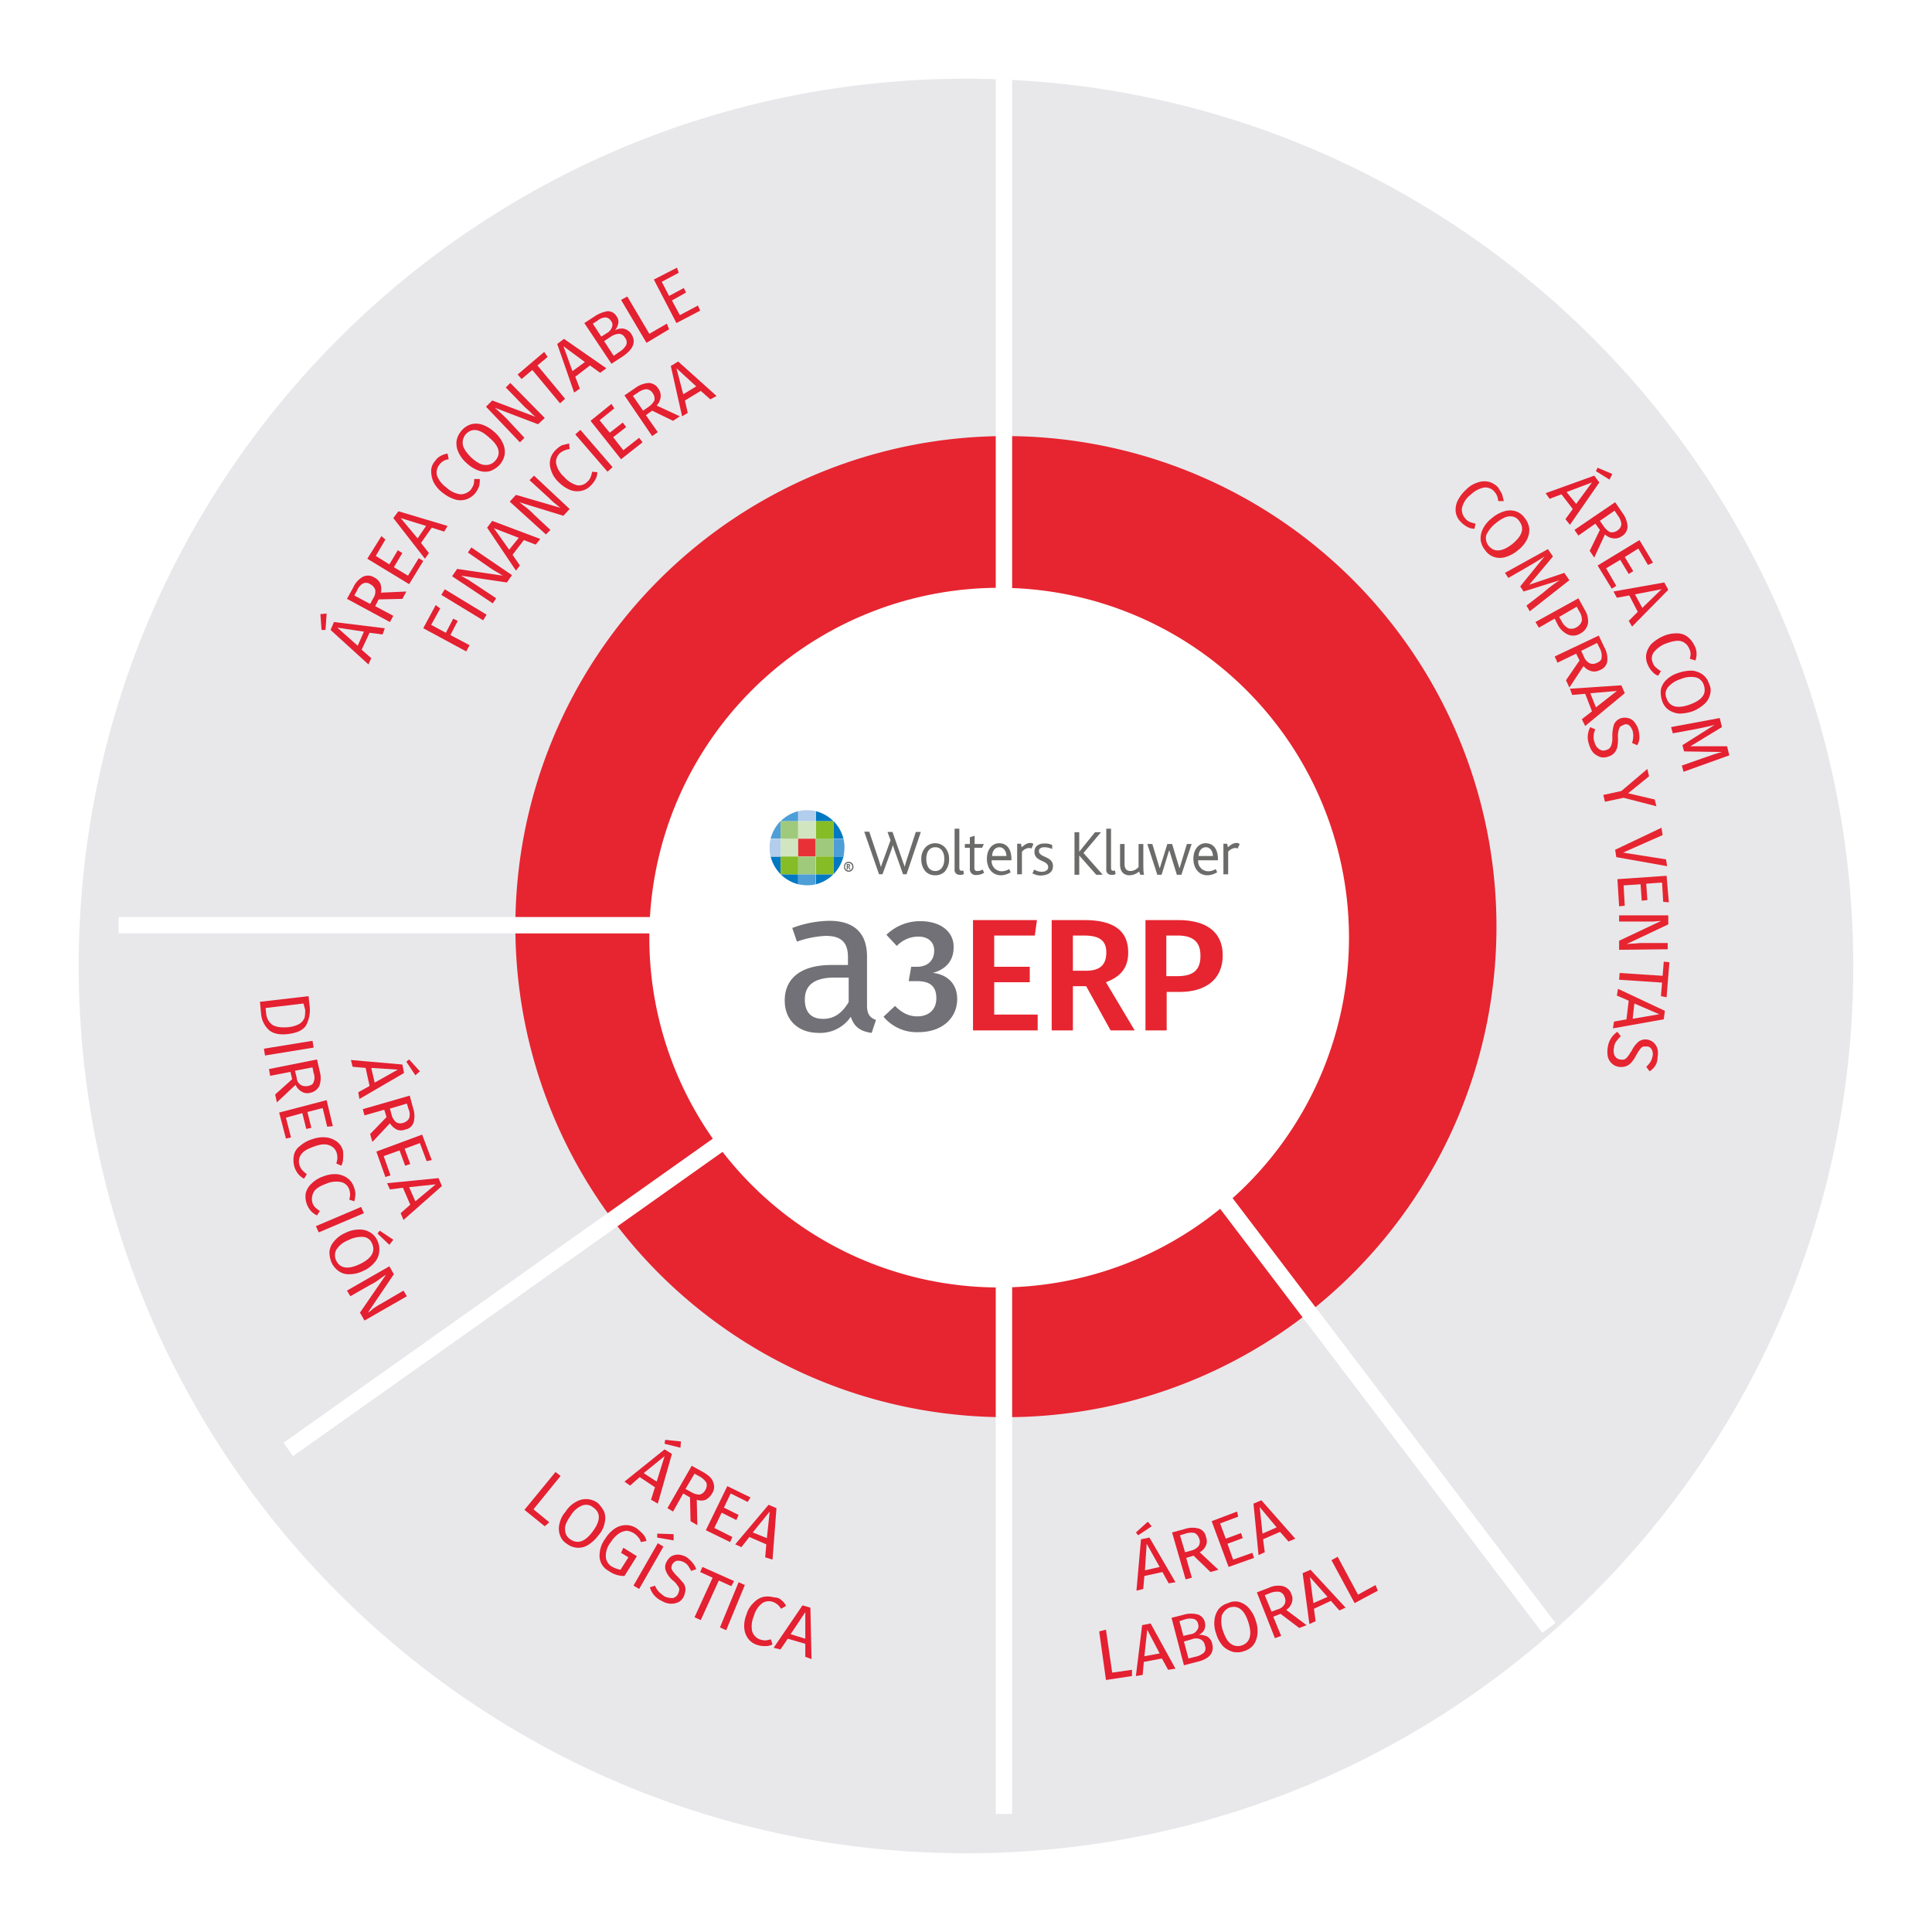 <svg xmlns="http://www.w3.org/2000/svg" xmlns:xlink="http://www.w3.org/1999/xlink" width="589" height="589" viewBox="0 0 589 589"><defs><style>.a{fill:#e8e8eb;}.b{fill:#e62530;}.c{fill:#fff;}.d{fill:#e42031;}.e{fill:#727177;}.f{fill:#4e9ed8;}.g{fill:#0079c2;}.h{fill:#b3cdec;}.i{fill:#9fca7b;}.j{fill:#d1e5c1;}.k{fill:#86bc25;}.l{fill:#e73137;}.m{fill:#6b6b6a;}.n{filter:url(#c);}.o{filter:url(#a);}</style><filter id="a" x="0" y="0" width="589" height="589" filterUnits="userSpaceOnUse"><feOffset dx="-12" dy="12" input="SourceAlpha"/><feGaussianBlur stdDeviation="8" result="b"/><feFlood flood-opacity="0.161"/><feComposite operator="in" in2="b"/><feComposite in="SourceGraphic"/></filter><filter id="c" x="188.955" y="170.195" width="231.299" height="231.299" filterUnits="userSpaceOnUse"><feOffset dy="3" input="SourceAlpha"/><feGaussianBlur stdDeviation="3" result="d"/><feFlood flood-opacity="0.161"/><feComposite operator="in" in2="d"/><feComposite in="SourceGraphic"/></filter></defs><g transform="translate(-242 -2203)"><g transform="translate(278 2215)"><g class="o" transform="matrix(1, 0, 0, 1, -36, -12)"><path class="a" d="M0,270.5C0,121.122,121.122,0,270.5,0S541,121.122,541,270.5,419.878,541,270.5,541,0,419.878,0,270.5" transform="translate(36 12)"/></g><g transform="translate(121.122 120.95)"><path class="b" d="M70.3,219.75A149.55,149.55,0,1,1,219.85,369.3,149.525,149.525,0,0,1,70.3,219.75" transform="translate(-70.3 -70.2)"/></g><g transform="translate(51.86 271.878)"><line class="c" y1="157.993" x2="222.775"/></g><g transform="translate(50.442 269.888)"><rect class="c" width="273.084" height="4.996" transform="matrix(0.816, -0.578, 0.578, 0.816, 0, 157.952)"/></g><g transform="translate(0.172 269.983)"><line class="c" x2="287.729"/></g><g transform="translate(0.172 267.571)"><rect class="c" width="287.729" height="4.996"/></g><g transform="translate(270.155)"><line class="c" y1="288.935"/></g><g transform="translate(267.571)"><rect class="c" width="4.996" height="288.935"/></g><g transform="translate(270.155 250.686)"><line class="c" y1="290.314"/></g><g transform="translate(267.571 250.686)"><rect class="c" width="4.996" height="290.314"/></g><g transform="translate(274.635 271.878)"><line class="c" x1="161.611" y1="212.437"/></g><g transform="translate(272.763 270.333)"><rect class="c" width="4.996" height="266.882" transform="matrix(0.796, -0.605, 0.605, 0.796, 0, 3.024)"/></g><g transform="translate(123.879 436.763)"><path class="d" d="M82.927,254.706l-8.27,10.165,4.824,3.963L78.1,270.04l-6.2-5L81.376,253.5Z" transform="translate(-71.9 -253.5)"/></g><g transform="translate(134.373 445.033)"><path class="d" d="M91.79,262.09a5.819,5.819,0,0,1,.172,3.446,7.879,7.879,0,0,1-1.9,3.79,12.119,12.119,0,0,1-3.1,2.929,5.72,5.72,0,0,1-6.547-.345,4.981,4.981,0,0,1-2.068-2.584,5.819,5.819,0,0,1-.172-3.446,7.879,7.879,0,0,1,1.9-3.79,8.349,8.349,0,0,1,3.1-2.929,6.053,6.053,0,0,1,3.446-.861,5.875,5.875,0,0,1,3.274,1.206A10.037,10.037,0,0,1,91.79,262.09Zm-6.547-1.9a7.293,7.293,0,0,0-3.618,3.1c-1.206,1.723-1.9,3.1-1.723,4.307a3.385,3.385,0,0,0,1.551,2.929c2.24,1.551,4.48.861,6.892-2.412s2.412-5.686.172-7.236A3.3,3.3,0,0,0,85.243,260.2Z" transform="translate(-77.991 -258.3)"/></g><g transform="translate(146.762 452.958)"><path class="d" d="M98.48,265.657a4.7,4.7,0,0,1,1.034,2.068l-1.723.345a3.331,3.331,0,0,0-.861-1.551,5.085,5.085,0,0,0-3.446-1.9,5.133,5.133,0,0,0-2.412.861,8.847,8.847,0,0,0-2.412,2.584,6.685,6.685,0,0,0-1.551,4.48,3.8,3.8,0,0,0,1.723,2.929,9.008,9.008,0,0,0,2.757,1.034L94,272.721l-2.24-1.378.689-1.551,4.135,2.584-3.79,6.03a8.059,8.059,0,0,1-4.824-1.551,5.228,5.228,0,0,1-2.757-4.135,8.683,8.683,0,0,1,1.723-5.686,10.2,10.2,0,0,1,2.929-3.1,6.213,6.213,0,0,1,3.446-1.034,5.673,5.673,0,0,1,3.274,1.034A20.723,20.723,0,0,1,98.48,265.657Z" transform="translate(-85.181 -262.9)"/></g><g transform="translate(157.131 455.543)"><path class="d" d="M100.332,268.363l-7.409,12.922L91.2,280.251l7.409-12.922Zm3.1-3.79v1.9l-5-.861V264.4Z" transform="translate(-91.2 -264.4)"/></g><g transform="translate(162.128 461.918)"><path class="d" d="M107.022,270.512a5.958,5.958,0,0,1,1.206,2.068l-1.551.517a15.15,15.15,0,0,0-1.034-1.723A3.971,3.971,0,0,0,102.37,270a2.14,2.14,0,0,0-1.378,1.034,2.449,2.449,0,0,0-.345,1.034,2.29,2.29,0,0,0,.517,1.206,11.15,11.15,0,0,0,1.378,1.551c.689.689,1.206,1.378,1.723,1.9a3.613,3.613,0,0,1,.689,1.9,5.948,5.948,0,0,1-.517,2.24,3.771,3.771,0,0,1-1.551,1.723,5.5,5.5,0,0,1-2.412.517,5.72,5.72,0,0,1-2.757-.861,6.565,6.565,0,0,1-3.618-4.135l1.551-.517a7.116,7.116,0,0,0,1.206,1.9,15.068,15.068,0,0,0,1.723,1.378,6.08,6.08,0,0,0,2.412.517,2.289,2.289,0,0,0,1.723-1.378,4.383,4.383,0,0,0,.345-1.206,1.861,1.861,0,0,0-.517-1.206,5.581,5.581,0,0,0-1.378-1.551,7.051,7.051,0,0,1-2.24-3.1,3.168,3.168,0,0,1,.345-2.757,4.067,4.067,0,0,1,1.378-1.551,4.587,4.587,0,0,1,2.068-.517,6.389,6.389,0,0,1,2.412.689A9.03,9.03,0,0,1,107.022,270.512Z" transform="translate(-94.1 -268.1)"/></g><g transform="translate(175.739 465.708)"><path class="d" d="M114.061,274.607l-.861,1.551-3.79-1.723L103.9,286.5l-1.9-.861,5.513-12.061-3.79-1.723.689-1.551Z" transform="translate(-102 -270.3)"/></g><g transform="translate(183.492 470.36)"><path class="d" d="M114.081,273.861,108.4,287.645l-1.9-.861L112.186,273Z" transform="translate(-106.5 -273)"/></g><g transform="translate(190.856 474.726)"><path class="d" d="M122.19,276.681a4.692,4.692,0,0,1,1.378,1.723l-1.551.861a4.633,4.633,0,0,0-2.412-2.068,3.648,3.648,0,0,0-3.274.345,7.2,7.2,0,0,0-2.584,3.963,7.734,7.734,0,0,0-.517,4.652,3.891,3.891,0,0,0,2.24,2.412,6.121,6.121,0,0,0,1.723.345,7.582,7.582,0,0,0,1.723-.345l.517,1.551a4.092,4.092,0,0,1-2.068.517,7.139,7.139,0,0,1-2.584-.345,5.321,5.321,0,0,1-2.757-1.9,6.212,6.212,0,0,1-1.206-3.274,9.091,9.091,0,0,1,.689-4.135,7.652,7.652,0,0,1,2.24-3.618,5.766,5.766,0,0,1,2.929-1.723,7.036,7.036,0,0,1,3.274.172A2.976,2.976,0,0,1,122.19,276.681Z" transform="translate(-110.774 -275.534)"/></g><g transform="translate(199.86 477.424)"><path class="d" d="M125.648,292.779v-3.963l-5.341-1.551-2.24,3.274L116,290.022l8.787-12.922,2.412.689.345,15.679Zm-4.48-6.892,4.48,1.378v-8.1Z" transform="translate(-116 -277.1)"/></g><g transform="translate(154.375 426.942)"><path class="d" d="M97.7,266.063l1.206-3.79-4.652-3.1-2.929,2.584L89.6,260.55l12.233-9.821,2.24,1.378-4.307,15.162Zm-2.24-8.1,3.963,2.584,2.412-7.753Zm11.371-9.648-.172,1.9-4.824-1.206.172-1.206Z" transform="translate(-89.6 -247.8)"/></g><g transform="translate(167.469 434.867)"><path class="d" d="M104.092,262.048l-2.068-1.206-3.1,5.513L97.2,265.322l7.409-12.922,3.446,1.9c1.551.861,2.757,1.9,3.1,3.1a3.589,3.589,0,0,1-.345,3.446,4.983,4.983,0,0,1-1.9,1.9,3.8,3.8,0,0,1-2.757,0l.172,7.753-2.068-1.206Zm.517-1.551a4.712,4.712,0,0,0,2.412.689,2.611,2.611,0,0,0,1.723-1.378,2.717,2.717,0,0,0,.345-2.24,5.618,5.618,0,0,0-2.068-1.9l-1.551-.861-2.757,4.652Z" transform="translate(-97.2 -252.4)"/></g><g transform="translate(179.185 441.07)"><path class="d" d="M117.611,259.446l-.861,1.378-5.169-2.584-2.068,4.307,4.48,2.24-.689,1.551-4.48-2.24-2.24,4.652,5.513,2.757-.689,1.551L104,269.439,110.547,256Z" transform="translate(-104 -256)"/></g><g transform="translate(188.144 446.756)"><path class="d" d="M118.332,275.323l.345-3.963-5.169-2.24-2.412,3.1-1.9-.861L119.365,259.3l2.412,1.034-1.206,15.679Zm-3.79-7.581,4.307,1.723.861-8.1Z" transform="translate(-109.2 -259.3)"/></g><g transform="translate(43.246 291.692)"><path class="d" d="M39.228,178.087c-.861,1.551-2.757,2.412-5.513,2.757s-4.824-.172-6.03-1.378a7.479,7.479,0,0,1-2.24-4.824l-.345-3.618L39.917,169.3l.345,3.1A9.937,9.937,0,0,1,39.228,178.087Zm-.861-6.547-11.544,1.378L27,174.641a4.735,4.735,0,0,0,1.723,3.274c.861.689,2.584,1.034,4.824.861a9.049,9.049,0,0,0,3.618-1.034,4.008,4.008,0,0,0,1.551-1.9,10.6,10.6,0,0,0,.172-2.412Z" transform="translate(-25.1 -169.3)"/></g><g transform="translate(44.452 305.303)"><path class="d" d="M40.962,179.268,26.145,181.68l-.345-2.068L40.617,177.2Z" transform="translate(-25.8 -177.2)"/></g><g transform="translate(46.002 310.989)"><path class="d" d="M33.764,186.53l-.517-2.24-6.2,1.206-.345-2.068L41.345,180.5l.861,3.79a6.951,6.951,0,0,1-.172,4.307,3.894,3.894,0,0,1-2.757,2.068,3.231,3.231,0,0,1-2.584-.345,4.489,4.489,0,0,1-1.9-2.068l-5.686,5.341-.517-2.412Zm1.378-.517a2.877,2.877,0,0,0,1.206,2.24,3.285,3.285,0,0,0,2.24.345c.861-.172,1.551-.517,1.723-1.206a3.737,3.737,0,0,0,0-2.757l-.345-1.723-5.341,1.034Z" transform="translate(-26.7 -180.5)"/></g><g transform="translate(49.104 323.394)"><path class="d" d="M44.868,195.625l-1.723.172-1.378-5.686-4.652,1.206,1.206,4.824-1.551.345-1.206-4.824-5,1.378,1.551,6.03-1.551.345L28.5,191.49l14.473-3.79Z" transform="translate(-28.5 -187.7)"/></g><g transform="translate(53.47 334.701)"><path class="d" d="M46.137,200.874a4.587,4.587,0,0,1-.517,2.068l-1.551-.689a4.8,4.8,0,0,0,.172-3.1A3.51,3.51,0,0,0,42,196.739c-1.206-.517-2.757-.345-4.652.345s-3.274,1.378-3.963,2.412a3.69,3.69,0,0,0-.517,3.274,4.517,4.517,0,0,0,.861,1.551,9.851,9.851,0,0,0,1.378,1.206l-.861,1.378a6.049,6.049,0,0,1-1.723-1.378,6.877,6.877,0,0,1-1.206-2.24,7.783,7.783,0,0,1-.172-3.446,4.621,4.621,0,0,1,1.9-2.929,9.887,9.887,0,0,1,3.79-2.068,9.558,9.558,0,0,1,4.307-.517,7,7,0,0,1,3.274,1.378,5.072,5.072,0,0,1,1.723,2.757A11,11,0,0,1,46.137,200.874Z" transform="translate(-31.034 -194.262)"/></g><g transform="translate(57.098 345.92)"><path class="d" d="M48.405,206.849a11.857,11.857,0,0,1-.345,2.24l-1.551-.517a4.781,4.781,0,0,0,0-3.1,3.488,3.488,0,0,0-2.412-2.24,7.734,7.734,0,0,0-4.652.517c-1.9.689-3.274,1.551-3.79,2.584a4.375,4.375,0,0,0-.345,3.274,3.751,3.751,0,0,0,.861,1.378,9.559,9.559,0,0,0,1.378,1.034l-.861,1.378a6.188,6.188,0,0,1-1.723-1.206,6.685,6.685,0,0,1-1.723-5.513,5.766,5.766,0,0,1,1.723-2.929,9.282,9.282,0,0,1,3.618-2.24,9.457,9.457,0,0,1,4.135-.689,6.823,6.823,0,0,1,3.274,1.206,5.633,5.633,0,0,1,1.9,2.584A6.745,6.745,0,0,1,48.405,206.849Z" transform="translate(-33.14 -200.774)"/></g><g transform="translate(60.303 355.957)"><path class="d" d="M49.645,208.5l-13.783,5.858-.861-1.9L48.783,206.6Z" transform="translate(-35 -206.6)"/></g><g transform="translate(64.438 362.849)"><path class="d" d="M52.562,217.492a5.614,5.614,0,0,1-1.378,3.1,9.071,9.071,0,0,1-3.446,2.584,9.175,9.175,0,0,1-4.135,1.034,5.2,5.2,0,0,1-3.274-.861,6.613,6.613,0,0,1-2.24-2.584,8.213,8.213,0,0,1-.689-3.446,5.614,5.614,0,0,1,1.378-3.1,9.071,9.071,0,0,1,3.446-2.584,9.175,9.175,0,0,1,4.135-1.034,6.053,6.053,0,0,1,3.446.861,5.483,5.483,0,0,1,2.24,2.584A6.272,6.272,0,0,1,52.562,217.492Zm-4.824-4.652a8.8,8.8,0,0,0-4.652,1.034,7.238,7.238,0,0,0-3.618,2.929,3.649,3.649,0,0,0,0,3.274q1.809,3.618,7.236,1.034c3.618-1.723,4.824-3.963,3.618-6.375A3.065,3.065,0,0,0,47.738,212.84Zm9.132.861-1.206,1.551-3.618-3.446.689-.861Z" transform="translate(-37.4 -210.6)"/></g><g transform="translate(69.779 374.048)"><path class="d" d="M45.841,233.64l-1.378-2.412,7.925-11.544a25.2,25.2,0,0,0-2.24,1.551,17.021,17.021,0,0,1-2.584,1.551l-6.03,3.446L40.5,224.509,53.422,217.1l1.378,2.412-7.925,11.716a6.258,6.258,0,0,0,1.551-1.206c.861-.517,1.551-1.034,2.24-1.378l7.064-4.135,1.034,1.723Z" transform="translate(-40.5 -217.1)"/></g><g transform="translate(70.985 310.989)"><path class="d" d="M43.44,190.493l3.446-1.9-1.206-5.513-3.963-.345-.517-2.068,15.679,1.378.517,2.584-13.611,7.926Zm3.963-7.409,1.034,4.48L55.5,183.6Zm14.817,1.034-1.378,1.206-2.757-4.135.861-.689Z" transform="translate(-41.2 -180.5)"/></g><g transform="translate(74.603 322.016)"><path class="d" d="M50.536,193.447l-.689-2.24-6.03,1.723-.517-1.9L57.6,186.9l1.034,3.79A7.477,7.477,0,0,1,58.806,195a3.179,3.179,0,0,1-2.584,2.24,3.33,3.33,0,0,1-2.584,0,5.347,5.347,0,0,1-2.068-1.9l-5.341,5.686-.689-2.412Zm1.551-.689A4.17,4.17,0,0,0,53.465,195a2.471,2.471,0,0,0,2.24.172,2.842,2.842,0,0,0,1.723-1.378,3.918,3.918,0,0,0-.172-2.757l-.517-1.723-5.169,1.551Z" transform="translate(-43.3 -186.9)"/></g><g transform="translate(78.738 333.904)"><path class="d" d="M62.585,201.553l-1.551.345-2.068-5.513-4.652,1.723,1.723,4.652-1.551.517-1.723-4.652-4.824,1.723,2.068,5.858-1.551.517L45.7,198.969,59.656,193.8Z" transform="translate(-45.7 -193.8)"/></g><g transform="translate(82.011 347.17)"><path class="d" d="M51.735,212.182l2.929-2.584-2.24-5.169-3.963.517-.861-1.9L63.279,201.5l1.034,2.412L52.6,214.25Zm2.584-7.925,1.9,4.307,6.2-5.169Z" transform="translate(-47.6 -201.5)"/></g><g transform="translate(299.101 484.832)"><path class="d" d="M175.668,281.4l1.9,13.094,6.03-.861v1.9l-7.926,1.206L173.6,281.917Z" transform="translate(-173.6 -281.4)"/></g><g transform="translate(310.3 482.937)"><path class="d" d="M189.921,294.428l-1.9-3.446-5.513,1.034-.345,3.963-2.068.345,1.9-15.506,2.584-.517,7.581,13.783Zm-7.236-4.135,4.652-.861-3.79-7.236Z" transform="translate(-180.1 -280.3)"/></g><g transform="translate(321.154 479.94)"><path class="d" d="M197.254,285.52a3.285,3.285,0,0,1,1.551,2.24c.689,2.757-.861,4.652-4.652,5.513l-3.963,1.034-3.79-14.473,3.446-.861a8.074,8.074,0,0,1,4.48-.172,3.2,3.2,0,0,1,2.24,2.412,3.276,3.276,0,0,1-.172,2.24A3.082,3.082,0,0,1,194.67,285,6.294,6.294,0,0,1,197.254,285.52Zm-8.442-4.652,1.206,4.48,2.24-.517a2.485,2.485,0,0,0,1.9-1.206,1.877,1.877,0,0,0,.345-1.9,1.852,1.852,0,0,0-1.378-1.551,5.236,5.236,0,0,0-2.757.172Zm7.409,9.648a1.991,1.991,0,0,0,.345-2.24,2.365,2.365,0,0,0-1.378-1.9,3.33,3.33,0,0,0-2.584,0l-2.412.689,1.378,5.169,2.068-.517A6.018,6.018,0,0,0,196.221,290.517Z" transform="translate(-186.4 -278.561)"/></g><g transform="translate(334.184 476.211)"><path class="d" d="M201.608,276.575a6.147,6.147,0,0,1,2.929,1.9,9.887,9.887,0,0,1,2.068,3.79,9.1,9.1,0,0,1,.517,4.135,6.822,6.822,0,0,1-1.206,3.274,5.8,5.8,0,0,1-2.929,1.9,5.954,5.954,0,0,1-3.446.172,7.319,7.319,0,0,1-2.929-1.723,9.886,9.886,0,0,1-2.068-3.79,9.1,9.1,0,0,1-.517-4.135,6.822,6.822,0,0,1,1.206-3.274,5.8,5.8,0,0,1,2.929-1.9A4.9,4.9,0,0,1,201.608,276.575Zm-5.341,4.135a9,9,0,0,0,.345,4.652c.689,1.9,1.378,3.274,2.412,3.963a3.69,3.69,0,0,0,3.274.517c2.584-.861,3.274-3.273,2.068-7.064s-3.1-5.341-5.858-4.48A4.415,4.415,0,0,0,196.267,280.71Z" transform="translate(-193.963 -276.396)"/></g><g transform="translate(347.17 471.394)"><path class="d" d="M208.736,282.215l-2.24.861,2.412,5.858-1.9.689L201.5,275.667l3.618-1.378a6.609,6.609,0,0,1,4.307-.517,3.623,3.623,0,0,1,2.584,2.412,3.449,3.449,0,0,1,.172,2.584,4.187,4.187,0,0,1-1.723,2.24l6.2,4.652-2.24.861Zm-.861-1.378a3.33,3.33,0,0,0,2.068-1.551,2.548,2.548,0,0,0,0-2.24,2.316,2.316,0,0,0-1.551-1.551,5.682,5.682,0,0,0-2.757.345l-1.723.689,2.068,5Z" transform="translate(-201.5 -273.6)"/></g><g transform="translate(361.126 466.569)"><path class="d" d="M220.8,283.205l-2.584-2.929-5.169,2.412.517,3.79-1.9.862L209.6,271.834l2.412-1.034,10.682,11.544Zm-7.925-2.24,4.307-1.9-5.341-6.03Z" transform="translate(-209.6 -270.8)"/></g><g transform="translate(369.913 462.607)"><path class="d" d="M216.6,268.5l6.2,11.544,5.341-2.929.689,1.723-7.064,3.79L214.7,269.534Z" transform="translate(-214.7 -268.5)"/></g><g transform="translate(310.3 451.924)"><path class="d" d="M183.718,262.3l1.206,1.378-4.135,2.757-.689-.861Zm6.375,18.78-1.9-3.446-5.513,1.206-.345,3.963-2.068.517,1.378-15.679,2.584-.517,7.925,13.611Zm-7.236-3.963,4.48-1.034-3.963-7.064Z" transform="translate(-180.1 -262.3)"/></g><g transform="translate(321.326 453.752)"><path class="d" d="M193.047,271.871l-2.24.689,1.723,6.03-1.9.517-4.135-14.3,3.79-1.034a7.478,7.478,0,0,1,4.307-.172,3.179,3.179,0,0,1,2.24,2.584,3.33,3.33,0,0,1,0,2.584,4.384,4.384,0,0,1-1.9,2.068l5.686,5.341-2.412.689Zm-.689-1.551a4.17,4.17,0,0,0,2.24-1.378,2.471,2.471,0,0,0,.172-2.24,2.842,2.842,0,0,0-1.378-1.723,5.236,5.236,0,0,0-2.757.172l-1.723.517,1.551,5.169Z" transform="translate(-186.5 -263.361)"/></g><g transform="translate(333.387 448.823)"><path class="d" d="M201.253,260.5l.345,1.551-5.513,2.068,1.723,4.652,4.652-1.723.517,1.551-4.652,1.723,1.723,4.824,5.858-2.068.517,1.551-7.753,2.757L193.5,263.429Z" transform="translate(-193.5 -260.5)"/></g><g transform="translate(346.137 445.377)"><path class="d" d="M211.582,271.077,209,268.148l-5.169,2.24.517,3.963-1.9.861L200.9,259.534l2.412-1.034,10.338,11.716Zm-7.926-2.412,4.307-1.9-5.169-6.2Z" transform="translate(-200.9 -258.5)"/></g><g transform="translate(93.038 172.465)"><path class="d" d="M67.094,114.228,54,107.164l3.79-7.064,1.378,1.034-2.757,5,4.48,2.412,2.24-4.307,1.378.689-2.24,4.307,5.858,3.1Z" transform="translate(-54 -100.1)"/></g><g transform="translate(98.552 167.641)"><path class="d" d="M58.234,97.3l12.75,7.753-1.034,1.723L57.2,99.023Z" transform="translate(-57.2 -97.3)"/></g><g transform="translate(101.825 154.891)"><path class="d" d="M77.363,98.342l-1.551,2.24L61.857,98.515c.861.517,1.723,1.034,2.412,1.378.689.517,1.551,1.034,2.584,1.723l5.686,3.79-1.034,1.551L59.1,98.687l1.551-2.24,13.956,2.068c-.345-.172-.861-.517-1.723-1.034a25.506,25.506,0,0,1-2.24-1.378l-6.719-4.652L64.958,89.9Z" transform="translate(-59.1 -89.9)"/></g><g transform="translate(112.507 146.794)"><path class="d" d="M80.117,92.436,76.5,91.058l-3.446,4.48,2.24,3.274-1.206,1.551L65.3,87.268,66.851,85.2,81.5,90.713Zm-8.1,1.551,2.929-3.618L67.367,87.44Z" transform="translate(-65.3 -85.2)"/></g><g transform="translate(119.399 133.01)"><path class="d" d="M87.563,87.365l-1.9,2.068L72.229,85.3c.861.689,1.551,1.206,2.24,1.723a22.562,22.562,0,0,1,2.24,2.068l5,4.652-1.378,1.378L69.3,85.125l1.9-2.068,13.611,3.963c-.345-.172-.861-.689-1.551-1.206a18.859,18.859,0,0,1-1.9-1.723l-6.03-5.513L76.709,77.2Z" transform="translate(-69.3 -77.2)"/></g><g transform="translate(131.616 123.189)"><path class="d" d="M80.2,72.017l2.068-.517.172,1.723a5.6,5.6,0,0,0-2.929,1.206,3.6,3.6,0,0,0-1.206,3.1,7.53,7.53,0,0,0,2.412,4.135,8.189,8.189,0,0,0,3.963,2.584,3.473,3.473,0,0,0,3.1-1.034,3.613,3.613,0,0,0,1.034-1.378c.172-.517.345-1.034.517-1.723l1.551.172a4.587,4.587,0,0,1-.517,2.068,8.1,8.1,0,0,1-1.551,2.068,5.43,5.43,0,0,1-2.929,1.551,6.089,6.089,0,0,1-3.446-.345,11.382,11.382,0,0,1-3.446-2.412,8.327,8.327,0,0,1-2.24-3.618,5.954,5.954,0,0,1-.172-3.446A5.789,5.789,0,0,1,78.3,73.4,6.594,6.594,0,0,1,80.2,72.017Z" transform="translate(-76.391 -71.5)"/></g><g transform="translate(139.385 119.054)"><path class="d" d="M82.451,69.1l9.821,11.371L90.721,81.85,80.9,70.478Z" transform="translate(-80.9 -69.1)"/></g><g transform="translate(144.037 111.129)"><path class="d" d="M89.975,64.5l.861,1.378L86.357,69.5l3.1,3.79,3.963-3.1,1.034,1.378-3.963,3.1,3.1,3.963,4.824-3.79,1.034,1.378L92.9,81.385,83.6,69.669Z" transform="translate(-83.6 -64.5)"/></g><g transform="translate(154.375 104.754)"><path class="d" d="M98.042,69.242l-1.9,1.378,3.618,5.169L98.042,77,89.6,64.59l3.274-2.24A7.735,7.735,0,0,1,97.009,60.8a3.553,3.553,0,0,1,2.929,1.723,3.7,3.7,0,0,1,.689,2.584,4.434,4.434,0,0,1-1.206,2.584l7.064,3.274-2.068,1.378Zm-1.034-1.206a5.732,5.732,0,0,0,1.723-1.9,2.874,2.874,0,0,0-.517-2.24,2.61,2.61,0,0,0-1.9-1.206,5.024,5.024,0,0,0-2.584,1.034l-1.551,1.034,3.1,4.48Z" transform="translate(-89.6 -60.8)"/></g><g transform="translate(168.503 98.207)"><path class="d" d="M109.861,68.544l-2.929-2.584-4.824,2.929.861,3.79-1.723,1.034L97.8,58.378,100.04,57l11.716,10.51Zm-8.27-1.551,3.963-2.412-6.03-5.513Z" transform="translate(-97.8 -57)"/></g><g transform="translate(61.681 175.05)"><path class="d" d="M35.8,101.772l1.9-.172-.345,5H36.145Zm18.952,6.2-3.963-.517-2.412,5.169,2.929,2.584-.861,1.9L38.9,106.6l1.034-2.412,15.506,1.9Zm-7.581,3.446,1.9-4.307-8.1-1.206Z" transform="translate(-35.8 -101.6)"/></g><g transform="translate(69.779 163.482)"><path class="d" d="M50.148,102.146l-1.034,2.068,5.513,2.929-1.034,1.9L40.5,101.974l1.9-3.446a6.954,6.954,0,0,1,2.929-3.274,3.535,3.535,0,0,1,3.446.172,4.041,4.041,0,0,1,1.9,1.9,4.921,4.921,0,0,1,.172,2.757l7.753-.345-1.206,2.24Zm-1.551-.517a3.417,3.417,0,0,0,.517-2.412,2.941,2.941,0,0,0-1.551-1.723,2.137,2.137,0,0,0-2.24-.172A4.262,4.262,0,0,0,43.6,99.39l-.861,1.551,4.824,2.584Z" transform="translate(-40.5 -94.886)"/></g><g transform="translate(75.981 151.446)"><path class="d" d="M48.407,87.9l1.206,1.034-2.929,5,4.135,2.584L53.4,92.207l1.378.861L52.2,97.376l4.307,2.584,3.274-5.341,1.378.861-4.307,7.064L44.1,94.792Z" transform="translate(-44.1 -87.9)"/></g><g transform="translate(83.907 143.865)"><path class="d" d="M64.206,89.7,60.416,88.5l-3.274,4.652,2.412,3.1-1.206,1.723L48.7,85.568,50.251,83.5,65.24,87.98Zm-8.1,2.068,2.584-3.79L50.94,85.568Z" transform="translate(-48.7 -83.5)"/></g><g transform="translate(95.45 126.291)"><path class="d" d="M58.329,73.989A5.813,5.813,0,0,1,60.4,73.3l.345,1.723a4.062,4.062,0,0,0-2.757,1.551,3.854,3.854,0,0,0-.861,3.274,7.774,7.774,0,0,0,2.929,3.79,7.623,7.623,0,0,0,4.307,2.068,4.314,4.314,0,0,0,3.1-1.378,6.984,6.984,0,0,0,.861-1.551,5.312,5.312,0,0,0,.172-1.723h1.723a8.388,8.388,0,0,1-.172,2.068,7.15,7.15,0,0,1-1.206,2.24,6.122,6.122,0,0,1-2.757,1.9,5.865,5.865,0,0,1-3.446,0,11.908,11.908,0,0,1-3.79-2.068,9.659,9.659,0,0,1-2.757-3.274,8.213,8.213,0,0,1-.689-3.446,4.5,4.5,0,0,1,1.206-2.929A4.427,4.427,0,0,1,58.329,73.989Z" transform="translate(-55.4 -73.3)"/></g><g transform="translate(103.139 117.144)"><path class="d" d="M64.407,68.179a5.954,5.954,0,0,1,3.446.172,10.369,10.369,0,0,1,3.618,2.24,9.547,9.547,0,0,1,2.584,3.446,6.063,6.063,0,0,1,.517,3.446,6.589,6.589,0,0,1-1.551,3.1,7.782,7.782,0,0,1-2.929,1.9,5.954,5.954,0,0,1-3.446-.172,10.369,10.369,0,0,1-3.618-2.24,9.547,9.547,0,0,1-2.584-3.446,6.272,6.272,0,0,1-.517-3.446,6.589,6.589,0,0,1,1.551-3.1A6.147,6.147,0,0,1,64.407,68.179Zm-2.584,6.2c.172,1.206,1.206,2.584,2.584,3.963,1.551,1.378,2.929,2.24,4.135,2.24a3.6,3.6,0,0,0,3.1-1.206c1.9-2.068,1.378-4.48-1.723-7.064q-4.393-4.135-7.236-1.034A3.915,3.915,0,0,0,61.822,74.381Z" transform="translate(-59.863 -67.991)"/></g><g transform="translate(112.163 104.754)"><path class="d" d="M83.018,71.482l-2.068,1.9-13.094-5c.689.689,1.378,1.206,2.068,1.9a27.27,27.27,0,0,1,2.24,2.24l4.652,5-1.378,1.378L65.1,68.036l1.9-1.9,13.267,5a8.719,8.719,0,0,1-1.551-1.378c-.689-.689-1.378-1.206-1.9-1.723L71.13,62.178,72.509,60.8Z" transform="translate(-65.1 -60.8)"/></g><g transform="translate(121.811 95.278)"><path class="d" d="M78.8,55.3l1.034,1.551-3.1,2.584L85.173,69.6l-1.551,1.378L75.18,60.813,71.906,63.57,70.7,62.192Z" transform="translate(-70.7 -55.3)"/></g><g transform="translate(133.872 91.315)"><path class="d" d="M90.794,63.338l-3.1-2.24-4.48,3.446,1.378,3.618-1.723,1.206L77.7,54.551,79.768,53l12.922,8.959Zm-8.442-.517,3.79-2.757L79.6,55.24Z" transform="translate(-77.7 -53)"/></g><g transform="translate(142.142 82.873)"><path class="d" d="M94.561,53.441a3.83,3.83,0,0,1,2.24,1.551c1.551,2.412.689,4.652-2.584,6.892l-3.446,2.24L82.5,51.718l2.929-1.9A10.1,10.1,0,0,1,89.564,48.1a3.1,3.1,0,0,1,2.757,1.551,2.743,2.743,0,0,1,.517,2.24A4.7,4.7,0,0,1,91.8,53.958,4.158,4.158,0,0,1,94.561,53.441ZM85.084,51.89l2.584,3.963,1.9-1.206a3.258,3.258,0,0,0,1.378-1.723,1.877,1.877,0,0,0-.345-1.9A2.1,2.1,0,0,0,88.875,50a4.107,4.107,0,0,0-2.412,1.034ZM95.25,58.438a2.211,2.211,0,0,0-.345-2.24,2.187,2.187,0,0,0-1.9-1.206,5.132,5.132,0,0,0-2.412.861L88.53,57.232l2.929,4.48,1.723-1.206A5.851,5.851,0,0,0,95.25,58.438Z" transform="translate(-82.5 -48.1)"/></g><g transform="translate(153.341 78.393)"><path class="d" d="M90.9,45.5l6.719,11.371,5.341-3.1.689,1.723-6.892,4.135L89,46.534Z" transform="translate(-89 -45.5)"/></g><g transform="translate(163.334 69.606)"><path class="d" d="M101.864,40.4l.517,1.551-5.169,2.757,2.24,4.307,4.48-2.412.689,1.378-4.307,2.412,2.412,4.48,5.513-2.929.689,1.551-7.236,3.79L94.8,44.018Z" transform="translate(-94.8 -40.4)"/></g><g transform="translate(407.753 134.718)"><path class="b" d="M250.855,82.169l.517,2.068h-1.723a4.5,4.5,0,0,0-1.206-2.929,3.6,3.6,0,0,0-3.1-1.206,8.238,8.238,0,0,0-4.135,2.24,7.1,7.1,0,0,0-2.584,3.963,3.977,3.977,0,0,0,1.034,3.274,3.612,3.612,0,0,0,1.378,1.034c.517.172,1.034.345,1.723.517l-.345,1.551a4.588,4.588,0,0,1-2.068-.517,8.1,8.1,0,0,1-2.068-1.551,5.43,5.43,0,0,1-1.551-2.929,6.272,6.272,0,0,1,.517-3.446,11.264,11.264,0,0,1,2.584-3.446,8.327,8.327,0,0,1,3.618-2.24,5.954,5.954,0,0,1,3.446-.172,5.789,5.789,0,0,1,2.757,1.723C250.166,80.963,250.511,81.48,250.855,82.169Z" transform="translate(-236.663 -78.191)"/></g><g transform="translate(415.354 143.606)"><path class="b" d="M255.936,88.777a6.506,6.506,0,0,1-.689,3.446A9.658,9.658,0,0,1,252.49,95.5a10.351,10.351,0,0,1-3.79,2.068,5.865,5.865,0,0,1-3.446,0A5.359,5.359,0,0,1,242.5,95.5a6.192,6.192,0,0,1-1.378-3.1,6.506,6.506,0,0,1,.689-3.446,9.659,9.659,0,0,1,2.757-3.274,10.351,10.351,0,0,1,3.79-2.068,5.865,5.865,0,0,1,3.446,0,5.359,5.359,0,0,1,2.757,2.068A6.382,6.382,0,0,1,255.936,88.777Zm-5.858-3.618c-1.206,0-2.584.689-4.307,2.068a9.893,9.893,0,0,0-2.929,3.618,3.759,3.759,0,0,0,.689,3.274q2.584,3.1,7.236-.517c3.1-2.584,3.79-4.824,2.068-7.064A3.129,3.129,0,0,0,250.078,85.159Z" transform="translate(-241.074 -83.35)"/></g><g transform="translate(422.807 155.408)"><path class="b" d="M252.981,109.152l-1.034-1.723,5.341-4.135a38.114,38.114,0,0,1,4.824-3.618l-11.027,3.446-1.034-1.551,7.409-9.132c-1.551,1.034-3.274,2.068-5.341,3.274l-5.686,3.274L245.4,97.436,258.494,90.2l1.551,2.24-7.236,8.615,10.682-3.618,1.551,2.24Z" transform="translate(-245.4 -90.2)"/></g><g transform="translate(432.111 170.398)"><path class="b" d="M266.823,106.481a4.331,4.331,0,0,1-2.24,3.1,4.128,4.128,0,0,1-3.963.345,6.719,6.719,0,0,1-3.1-3.1l-.861-1.723-4.824,2.757-1.034-1.723L263.894,98.9l1.9,3.446A6.694,6.694,0,0,1,266.823,106.481Zm-6.03,1.551a2.912,2.912,0,0,0,2.584-.345,3.207,3.207,0,0,0,1.551-1.9,4.38,4.38,0,0,0-.689-2.757l-.861-1.551-5.341,3.1.861,1.551A4.983,4.983,0,0,0,260.793,108.032Z" transform="translate(-250.8 -98.9)"/></g><g transform="translate(437.969 181.769)"><path class="b" d="M261.781,113.081l-1.034-2.068-5.686,2.757-.861-1.9,13.439-6.375,1.723,3.618a7.122,7.122,0,0,1,.861,4.307,3.391,3.391,0,0,1-2.24,2.584,3.537,3.537,0,0,1-2.584.345,4.794,4.794,0,0,1-2.412-1.551l-4.307,6.547-1.034-2.24Zm1.378-1.034a3.764,3.764,0,0,0,1.723,1.9,2.61,2.61,0,0,0,2.24-.172c.861-.345,1.378-.861,1.378-1.551a4.49,4.49,0,0,0-.517-2.757l-.861-1.723-4.824,2.412Z" transform="translate(-254.2 -105.5)"/></g><g transform="translate(442.621 196.931)"><path class="b" d="M260.518,124.638l3.1-2.412-2.068-5.341-3.963.345-.689-1.9,15.679-1.034,1.034,2.412-12.061,9.993Zm2.584-7.925,1.723,4.307,6.375-5Z" transform="translate(-256.9 -114.3)"/></g><g transform="translate(448.053 206.795)"><path class="b" d="M275.813,126.012a4.712,4.712,0,0,1-.689,2.412l-1.551-.689a8.89,8.89,0,0,0,.345-1.9,5.861,5.861,0,0,0-.172-1.723,4.177,4.177,0,0,0-1.034-1.723,1.551,1.551,0,0,0-1.723-.172l-1.034.517a4.115,4.115,0,0,0-.517,1.206,7.774,7.774,0,0,0-.172,2.24,11.408,11.408,0,0,1-.172,2.584,3.825,3.825,0,0,1-.861,1.9,3.621,3.621,0,0,1-1.9,1.206,3.877,3.877,0,0,1-2.412.172,6.454,6.454,0,0,1-2.068-1.206,6.213,6.213,0,0,1-1.378-2.584,6.371,6.371,0,0,1,.345-5.341l1.551.689a4.587,4.587,0,0,0-.517,2.068,4.37,4.37,0,0,0,.345,2.068,3.237,3.237,0,0,0,1.378,1.9,2.09,2.09,0,0,0,2.24.172,1.582,1.582,0,0,0,1.034-.689,2.572,2.572,0,0,0,.517-1.206,7.1,7.1,0,0,0,.172-2.068,11.842,11.842,0,0,1,.517-3.79,3.567,3.567,0,0,1,2.24-1.9,4.2,4.2,0,0,1,2.068,0,3.276,3.276,0,0,1,1.9,1.206,6.878,6.878,0,0,1,1.206,2.24A10.171,10.171,0,0,1,275.813,126.012Z" transform="translate(-260.053 -120.025)"/></g><g transform="translate(452.786 222.43)"><path class="b" d="M279,140.471,269,137.887l-5.686,1.206-.517-2.068,5.513-1.206,7.926-6.719.517,2.24-6.375,5.169,8.1,1.9Z" transform="translate(-262.8 -129.1)"/></g><g transform="translate(456.404 240.349)"><path class="b" d="M280.751,151.216l-15.506-2.757-.345-2.24,14.128-6.719.345,2.24-12.061,5.341,13.094,2.068Z" transform="translate(-264.9 -139.5)"/></g><g transform="translate(457.093 254.994)"><path class="b" d="M280.979,156.1l-1.723-.172-.345-5.858-4.824.345.345,5-1.723.172-.345-5-5.169.345.345,6.2-1.723.172-.517-8.27L280.29,148Z" transform="translate(-265.3 -148)"/></g><g transform="translate(457.61 267.054)"><path class="b" d="M265.6,165.51v-2.757l12.75-6.03c-1.034,0-1.9.172-2.757.172H265.6V155h14.99v2.757l-12.75,6.03c.345,0,1.034-.172,1.9-.172s1.723-.172,2.584-.172h8.1v1.9Z" transform="translate(-265.6 -155)"/></g><g transform="translate(457.61 281.182)"><path class="b" d="M280.073,174.054l-1.723-.345.345-4.135-13.094-.861.172-2.068,13.094.861.345-4.307,1.723.172Z" transform="translate(-265.6 -163.2)"/></g><g transform="translate(455.715 289.452)"><path class="b" d="M264.845,177.993l3.79-.689.689-5.686-3.618-1.551.345-2.068,14.3,6.719-.345,2.584L264.5,180.061Zm6.2-5.513-.517,4.652,8.1-1.378Z" transform="translate(-264.5 -168)"/></g><g transform="translate(454.035 302.547)"><path class="b" d="M278.127,185.938a5.477,5.477,0,0,1-1.723,1.723l-1.034-1.378a7.531,7.531,0,0,0,1.206-1.378,5.159,5.159,0,0,0,.689-1.723,2.881,2.881,0,0,0-.172-2.068,1.787,1.787,0,0,0-1.378-1.034h-1.206a2.3,2.3,0,0,0-1.034.861,12.361,12.361,0,0,0-1.206,1.9,10.723,10.723,0,0,1-1.378,2.068,3.939,3.939,0,0,1-1.723,1.206,4.771,4.771,0,0,1-2.24.172,3.93,3.93,0,0,1-2.068-1.034,4.135,4.135,0,0,1-1.206-2.068,8.347,8.347,0,0,1,0-2.929,6.7,6.7,0,0,1,2.929-4.652l1.034,1.378a11.143,11.143,0,0,0-1.378,1.551,3.613,3.613,0,0,0-.689,1.9,3.786,3.786,0,0,0,.172,2.412,2.179,2.179,0,0,0,1.723,1.206,2.815,2.815,0,0,0,1.206,0,2.3,2.3,0,0,0,1.034-.861c.345-.345.689-1.034,1.206-1.723a8.594,8.594,0,0,1,2.24-2.929,3.668,3.668,0,0,1,2.757-.517,3.826,3.826,0,0,1,2.929,2.929,5.677,5.677,0,0,1,0,2.412A4.65,4.65,0,0,1,278.127,185.938Z" transform="translate(-263.525 -175.6)"/></g><g transform="translate(435.212 130.598)"><path class="d" d="M258.63,91.479l2.24-3.1-3.446-4.48-3.618,1.378L252.6,83.553l14.817-5.341,1.551,2.068L260.009,93.2Zm.345-8.27,2.929,3.618,4.824-6.547ZM272.931,77.7l-.861,1.723-4.135-2.584.517-1.034Z" transform="translate(-252.6 -75.8)"/></g><g transform="translate(443.999 141.108)"><path class="d" d="M265.453,90.342l-1.378-1.9-5.169,3.618L257.7,90.342,270.105,81.9l2.24,3.274a7.735,7.735,0,0,1,1.551,4.135,3.553,3.553,0,0,1-1.723,2.929,3.7,3.7,0,0,1-2.584.689A4.434,4.434,0,0,1,267,91.721l-3.274,7.064-1.378-2.068Zm1.206-1.034a5.731,5.731,0,0,0,1.9,1.723,2.874,2.874,0,0,0,2.24-.517,2.61,2.61,0,0,0,1.206-1.9,5.024,5.024,0,0,0-1.034-2.584l-1.034-1.551-4.48,3.1Z" transform="translate(-257.7 -81.9)"/></g><g transform="translate(451.063 152.652)"><path class="d" d="M278.685,95.492l-1.551.689-2.929-5-4.135,2.584,2.584,4.307-1.378.861-2.584-4.307-4.307,2.584,3.1,5.341-1.378.861L261.8,96.353,274.55,88.6Z" transform="translate(-261.8 -88.6)"/></g><g transform="translate(455.887 165.574)"><path class="d" d="M269.252,107.816l2.757-2.757-2.584-5-3.79.689-1.034-1.9L280.106,96.1l1.206,2.24-11.027,11.2Zm1.9-8.1,2.24,4.135,5.858-5.686Z" transform="translate(-264.6 -96.1)"/></g><g transform="translate(465.816 181.08)"><path class="d" d="M285.761,111.13a5.475,5.475,0,0,1-.345,2.24l-1.723-.517a3.805,3.805,0,0,0-.172-3.1,3.851,3.851,0,0,0-2.412-2.24c-1.206-.345-2.757,0-4.652.689a8.625,8.625,0,0,0-3.79,2.757,3.2,3.2,0,0,0-.172,3.274,2.679,2.679,0,0,0,1.034,1.378,9.561,9.561,0,0,0,1.378,1.034l-.861,1.378a3.938,3.938,0,0,1-1.723-1.206,6.2,6.2,0,0,1-1.378-2.068,5.5,5.5,0,0,1-.517-3.274,6.589,6.589,0,0,1,1.551-3.1,12.009,12.009,0,0,1,3.618-2.412,9.883,9.883,0,0,1,4.135-.861A5.3,5.3,0,0,1,283,106.134a7.63,7.63,0,0,1,2.068,2.584A5.188,5.188,0,0,1,285.761,111.13Z" transform="translate(-270.362 -105.1)"/></g><g transform="translate(470.292 192.451)"><path class="d" d="M288.018,118.936a5.766,5.766,0,0,1-1.723,2.929,11.859,11.859,0,0,1-3.618,2.24,12.936,12.936,0,0,1-4.135.689,6.822,6.822,0,0,1-3.274-1.206,5.321,5.321,0,0,1-1.9-2.757,7.868,7.868,0,0,1-.345-3.446,5.767,5.767,0,0,1,1.723-2.929,9.1,9.1,0,0,1,3.618-2.068,12.936,12.936,0,0,1,4.135-.689,6.822,6.822,0,0,1,3.274,1.206,5.321,5.321,0,0,1,1.9,2.757A4.375,4.375,0,0,1,288.018,118.936Zm-4.307-5.169a7.734,7.734,0,0,0-4.652.517,7.924,7.924,0,0,0-3.963,2.584,3.2,3.2,0,0,0-.345,3.274c.861,2.584,3.274,3.274,7.064,1.9s5.169-3.274,4.307-5.858A3.412,3.412,0,0,0,283.711,113.768Z" transform="translate(-272.961 -111.7)"/></g><g transform="translate(473.461 206.924)"><path class="d" d="M278.59,136.468l-.517-1.9,6.375-2.24c2.412-.861,4.48-1.551,5.858-1.9l-11.544-.172-.517-1.9,9.821-6.2c-1.723.517-3.79.861-6.2,1.378l-6.547,1.206-.517-1.9,14.817-2.757.689,2.757-9.648,5.858h11.2l.689,2.757Z" transform="translate(-274.8 -120.1)"/></g><g class="n" transform="matrix(1, 0, 0, 1, -36, -12)"><path class="c" d="M94,201.949A106.649,106.649,0,1,1,200.649,308.6,106.619,106.619,0,0,1,94,201.949" transform="translate(103.96 80.9)"/></g></g><g transform="translate(481.234 2483.5)"><path class="b" d="M114.839,17.089h-3.505V4.71h3.505c4.382,0,6.9,1.753,6.9,6.025.11,4.82-2.629,6.353-6.9,6.353M114.949,0H104.98V33.629h6.463V21.908h3.944c7.558,0,13.145-3.505,13.145-11.173C128.532,3.505,123.383,0,114.949,0m-32.1,4.71h3.4c4.71,0,6.792,1.534,6.792,5.148,0,4.053-2.191,5.587-6.244,5.587H82.853Zm11.5,28.919h7.339L92.931,18.951c4.6-1.753,6.792-4.491,6.792-9.092C99.722,3.177,95.231,0,86.358,0H76.39V33.629h6.463V20.156h4.053ZM71.9,0H52.4V33.629H72.118V28.81H58.863V18.951H69.708V14.24H58.863V4.71H71.241Zm42.941,17.089h-3.505V4.71h3.505c4.382,0,6.9,1.753,6.9,6.025.11,4.82-2.629,6.353-6.9,6.353M114.949,0H104.98V33.629h6.463V21.908h3.944c7.558,0,13.145-3.505,13.145-11.173C128.532,3.505,123.383,0,114.949,0m-32.1,4.71h3.4c4.71,0,6.792,1.534,6.792,5.148,0,4.053-2.191,5.587-6.244,5.587H82.853Zm11.5,28.919h7.339L92.931,18.951c4.6-1.753,6.792-4.491,6.792-9.092C99.722,3.177,95.231,0,86.358,0H76.39V33.629h6.463V20.156h4.053ZM71.9,0H52.4V33.629H72.118V28.81H58.863V18.951H69.708V14.24H58.863V4.71H71.241Z" transform="translate(5)"/><path class="e" d="M41.3.31A14.682,14.682,0,0,0,31,4.472l3.177,3.4A8.982,8.982,0,0,1,40.75,5.02c2.958,0,4.82,1.643,4.82,4.272,0,3.177-2.191,4.929-5.258,4.929H38.559L37.792,18.6h2.519c3.724,0,5.915,1.315,5.915,5.258,0,3.4-2.3,5.477-5.806,5.477-2.519,0-4.6-.986-6.792-3.177l-3.505,3.286a13.159,13.159,0,0,0,10.626,4.71c7.449,0,11.831-4.491,11.831-10.078,0-5.039-3.4-7.558-7.449-8,3.834-.986,6.353-3.615,6.353-7.668C51.7,4.034,48.089.31,41.3.31M11.721,30.1C8,30.1,6.134,28.024,6.134,24.19c0-4.491,3.067-6.682,9.092-6.682H19.5v7.449c-1.972,3.4-4.491,5.148-7.777,5.148m13.364-4.163v-14.9C25.085,4.253,21.47.2,13.583.2A33.678,33.678,0,0,0,2.3,2.391L3.724,6.553A30.1,30.1,0,0,1,12.488,4.8c4.491,0,6.792,1.753,6.792,6.463v2.41H14.24C5.258,13.674,0,17.508,0,24.518c0,5.806,3.944,9.859,10.407,9.859a11.254,11.254,0,0,0,9.749-4.929c.986,3.177,3.067,4.491,6.353,4.929l1.315-3.944c-1.753-.657-2.739-1.643-2.739-4.491M41.3.31A14.682,14.682,0,0,0,31,4.472l3.177,3.4A8.982,8.982,0,0,1,40.75,5.02c2.958,0,4.82,1.643,4.82,4.272,0,3.177-2.191,4.929-5.258,4.929H38.559L37.792,18.6h2.519c3.724,0,5.915,1.315,5.915,5.258,0,3.4-2.3,5.477-5.806,5.477-2.519,0-4.6-.986-6.792-3.177l-3.505,3.286a13.159,13.159,0,0,0,10.626,4.71c7.449,0,11.831-4.491,11.831-10.078,0-5.039-3.4-7.558-7.449-8,3.834-.986,6.353-3.615,6.353-7.668C51.7,4.034,48.089.31,41.3.31M11.721,30.1C8,30.1,6.134,28.024,6.134,24.19c0-4.491,3.067-6.682,9.092-6.682H19.5v7.449c-1.972,3.4-4.491,5.148-7.777,5.148m13.364-4.163v-14.9C25.085,4.253,21.47.2,13.583.2A33.678,33.678,0,0,0,2.3,2.391L3.724,6.553A30.1,30.1,0,0,1,12.488,4.8c4.491,0,6.792,1.753,6.792,6.463v2.41H14.24C5.258,13.674,0,17.508,0,24.518c0,5.806,3.944,9.859,10.407,9.859a11.254,11.254,0,0,0,9.749-4.929c.986,3.177,3.067,4.491,6.353,4.929l1.315-3.944c-1.753-.657-2.739-1.643-2.739-4.491" transform="translate(0 0.019)"/></g><g transform="translate(476.632 2450)"><path class="f" d="M9.742,12.352V9.3A11.7,11.7,0,0,0,4.4,12.352Z" transform="translate(-1.042 -8.995)"/><path class="g" d="M18.5,12.352V9.3a11.7,11.7,0,0,1,5.342,3.052Z" transform="translate(-4.383 -8.995)"/><path class="h" d="M14.171,8.9a10.244,10.244,0,0,0-2.671.305v3.052h5.342V9.205A10.633,10.633,0,0,0,14.171,8.9" transform="translate(-2.725 -8.9)"/><path class="g" d="M18.5,34.5v3.052A11.7,11.7,0,0,0,23.842,34.5Z" transform="translate(-4.383 -14.965)"/><path class="g" d="M9.742,34.5v3.052A11.7,11.7,0,0,1,4.4,34.5Z" transform="translate(-1.042 -14.965)"/><path class="f" d="M14.071,37.858a10.244,10.244,0,0,0,2.671-.305V34.5H11.4v3.052a15.914,15.914,0,0,0,2.671.305" transform="translate(-2.701 -14.965)"/><path class="g" d="M25.5,18.618h3.052A11.95,11.95,0,0,0,25.5,13.2Z" transform="translate(-6.041 -9.919)"/><path class="g" d="M25.5,27.4h3.052A11.95,11.95,0,0,1,25.5,32.818Z" transform="translate(-6.041 -13.283)"/><path class="f" d="M28.858,23.071a10.244,10.244,0,0,0-.305-2.671H25.5v5.418h3.052a16.817,16.817,0,0,0,.305-2.747" transform="translate(-6.041 -11.625)"/><path class="g" d="M3.452,27.4H.4a11.95,11.95,0,0,0,3.052,5.418Z" transform="translate(-0.095 -13.283)"/><path class="f" d="M3.452,18.618H.4A11.95,11.95,0,0,1,3.452,13.2Z" transform="translate(-0.095 -9.919)"/><path class="h" d="M0,23.071a11.235,11.235,0,0,0,.305,2.747H3.358V20.4H.305A9.875,9.875,0,0,0,0,23.071" transform="translate(0 -11.625)"/><rect class="i" width="5.342" height="5.418" transform="translate(3.358 3.358)"/><rect class="j" width="5.342" height="5.418" transform="translate(3.358 8.699)"/><rect class="k" width="5.342" height="5.418" transform="translate(3.358 14.117)"/><rect class="j" width="5.342" height="5.418" transform="translate(8.699 3.358)"/><rect class="l" width="5.342" height="5.418" transform="translate(8.699 8.699)"/><rect class="i" width="5.342" height="5.418" transform="translate(8.699 14.117)"/><rect class="k" width="5.342" height="5.418" transform="translate(14.117 3.358)"/><rect class="i" width="5.342" height="5.418" transform="translate(14.117 8.699)"/><rect class="k" width="5.342" height="5.418" transform="translate(14.117 14.117)"/><path class="m" d="M31.3,30.721c0,.153-.153.229-.305.229h-.076v-.458H31c.153,0,.305.076.305.229m.458,1.145c-.229-.382-.458-.763-.534-.763h0c.153-.076.382-.153.382-.458a.51.51,0,0,0-.534-.458h-.534v1.679h.305v-.687h.076q.114,0,.458.687Zm.458-.839a1.064,1.064,0,0,1-1.068,1.145,1.174,1.174,0,0,1-1.145-1.145,1.081,1.081,0,0,1,1.145-1.145,1.109,1.109,0,0,1,1.068,1.145m.382,0A1.467,1.467,0,0,0,31.15,29.5a1.424,1.424,0,0,0-1.45,1.526,1.452,1.452,0,1,0,2.9,0" transform="translate(-7.036 -13.781)"/><path class="m" d="M152.262,20.955a1.522,1.522,0,0,0-.992-.305c-.61,0-1.3.153-2.594,1.3l-.229-1.068H147.3v9.31h1.45V23.32a3.16,3.16,0,0,1,2.06-1.145,2.042,2.042,0,0,1,.839.153ZM144.1,24.618h-4.35c0-1.45.839-2.671,2.213-2.671s2.137,1.374,2.137,2.671m1.526,1.221v-.305c0-2.9-1.3-4.807-3.739-4.807-2.213,0-3.739,1.984-3.739,4.731,0,2.671,1.45,5.036,4.35,5.036a5.923,5.923,0,0,0,2.9-.916l-.458-.992a4.274,4.274,0,0,1-2.289.687,3.088,3.088,0,0,1-3.052-3.358h6.028Zm-8.012-4.884h-1.45l-2.213,7.326h-.076l-2.213-7.326h-1.45L127.92,28.28h-.076l-2.213-7.326H124.1l3.052,9.386h1.3l2.289-7.4h.076l2.289,7.4h1.374Zm-14.5,9.31c-.153-.382-.229-.992-.229-3.892V20.955h-1.45v7.02a3.4,3.4,0,0,1-2.442,1.221c-1.145,0-1.831-.61-1.831-2.137v-6.1h-1.374v6.257c0,2.594,1.6,3.281,2.823,3.281a4.575,4.575,0,0,0,2.976-1.145l.382.992h1.145Zm-8.7-.153-.153-1.068a1.343,1.343,0,0,1-.458.076c-.534,0-.763-.153-.763-1.068V16.3h-1.45V28.662a1.47,1.47,0,0,0,1.6,1.679,1.7,1.7,0,0,0,1.221-.229m-3.968.153-5.8-6.563,5.342-6.334h-1.831l-4.807,5.952h0V17.368H101.9V30.341h1.45V24.465h0l5.189,5.876h1.908ZM95.336,27.67c0-3.052-4.273-2.518-4.273-4.578,0-.839.763-1.145,1.755-1.145a6.319,6.319,0,0,1,2.289.534V21.26a5.22,5.22,0,0,0-2.366-.458c-2.137,0-3.052,1.145-3.052,2.518,0,3.2,4.2,2.442,4.2,4.731,0,.839-.839,1.374-1.984,1.374a4.282,4.282,0,0,1-2.289-.687l-.534,1.145a4.97,4.97,0,0,0,2.747.687c1.984-.153,3.51-.916,3.51-2.9m-5.952-6.715a1.522,1.522,0,0,0-.992-.305c-.61,0-1.3.153-2.594,1.3l-.229-1.068H84.424v9.31h1.45V23.32a3.159,3.159,0,0,1,2.06-1.145,2.355,2.355,0,0,1,.839.153Zm-8.241,3.663h-4.35c0-1.45.839-2.671,2.213-2.671s2.137,1.374,2.137,2.671m1.526,1.221v-.305c0-2.9-1.3-4.807-3.739-4.807-2.213,0-3.739,1.984-3.739,4.731,0,2.671,1.45,5.036,4.35,5.036a5.923,5.923,0,0,0,2.9-.916l-.458-.992a4.274,4.274,0,0,1-2.289.687,3.088,3.088,0,0,1-3.052-3.358h6.028ZM74.352,29.73l-.458-.992a3.071,3.071,0,0,1-1.6.458c-.687,0-.916-.305-.916-1.068V22.1h2.366l.534-1.145H71.452V18.437L70,18.894v2.06H68.476V22.1H70v6.334a1.774,1.774,0,0,0,1.984,1.984,4.55,4.55,0,0,0,2.366-.687m-6.181.382-.153-1.068a1.343,1.343,0,0,1-.458.076c-.534,0-.763-.153-.763-1.068V16.3h-1.45V28.662a1.47,1.47,0,0,0,1.6,1.679,1.769,1.769,0,0,0,1.221-.229m-5.952-4.578c0,2.213-1.068,3.663-2.747,3.663-1.755,0-2.747-1.45-2.747-3.663s.992-3.586,2.747-3.586c1.679,0,2.747,1.374,2.747,3.586m1.45.076a5.1,5.1,0,0,0-1.3-3.663A4.082,4.082,0,0,0,59.4,20.726a4.035,4.035,0,0,0-2.9,1.221,5.1,5.1,0,0,0-1.3,3.663,5.428,5.428,0,0,0,1.3,3.739,3.97,3.97,0,0,0,2.9,1.145,4.026,4.026,0,0,0,2.976-1.145,5.821,5.821,0,0,0,1.3-3.739m-8.623-8.318H53.519L50.7,25.915c-.229.687-.382,1.3-.534,1.908h-.076c-.153-.61-.458-1.221-.687-1.984l-2.976-8.547H44.9l.916,2.518-2.213,6.1c-.229.687-.534,1.374-.687,1.984h-.076c-.153-.687-.382-1.3-.61-2.06l-2.9-8.623H37.8l4.5,12.972h1.068l2.442-6.715a21.608,21.608,0,0,0,.687-2.06h.076q.343,1.145.687,2.06l2.366,6.715H50.7Z" transform="translate(-8.955 -10.653)"/></g></g></svg>
